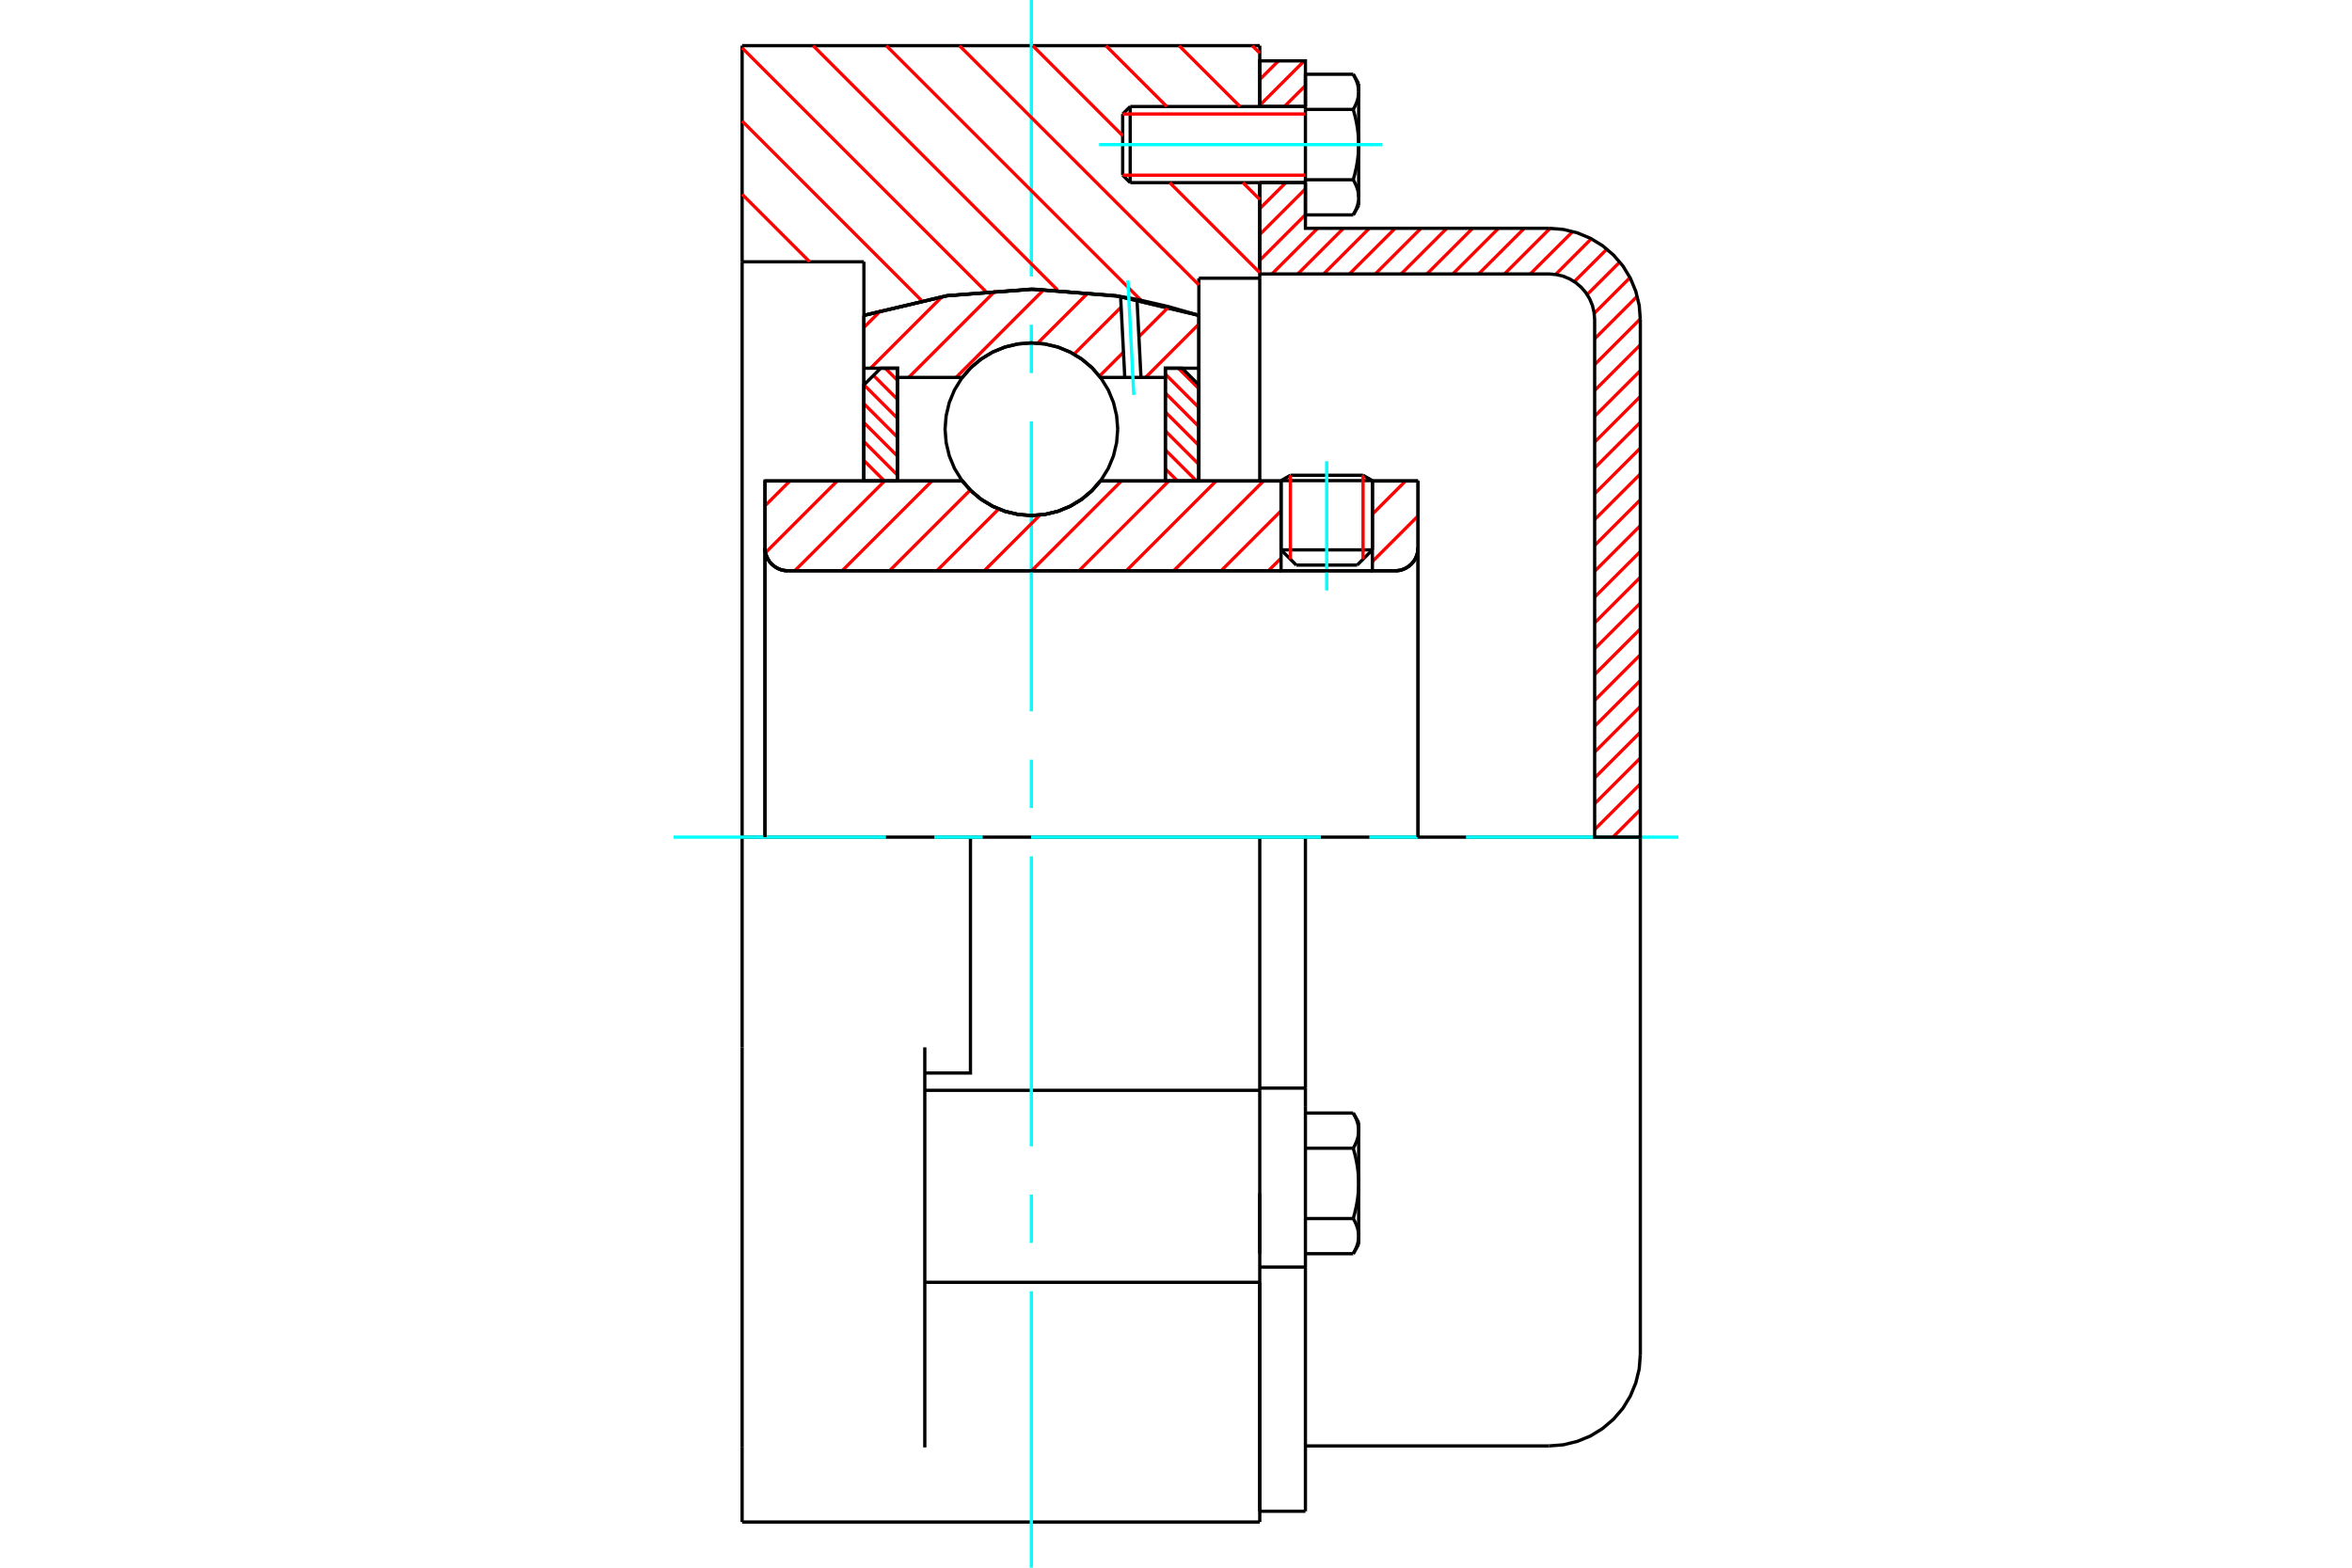 <?xml version="1.0" standalone="no"?>
<!DOCTYPE svg PUBLIC "-//W3C//DTD SVG 1.1//EN"
	"http://www.w3.org/Graphics/SVG/1.1/DTD/svg11.dtd">
<svg xmlns="http://www.w3.org/2000/svg" height="100%" width="100%" viewBox="0 0 36000 24000">
	<rect x="-1800" y="-1200" width="39600" height="26400" style="fill:#FFF"/>
	<g style="fill:none; fill-rule:evenodd" transform="matrix(1 0 0 1 0 0)">
		<g style="fill:none; stroke:#000; stroke-width:50; shape-rendering:geometricPrecision">
			<line x1="21006" y1="7358" x2="19608" y2="7358"/>
			<line x1="19751" y1="7276" x2="20863" y2="7276"/>
			<line x1="19608" y1="8418" x2="21006" y2="8418"/>
			<line x1="20773" y1="8651" x2="19841" y2="8651"/>
			<polyline points="21355,8738 21410,8734 21463,8721 21514,8700 21561,8671 21602,8635 21638,8594 21667,8547 21688,8496 21701,8443 21705,8388"/>
			<line x1="21705" y1="7363" x2="21705" y2="8388"/>
			<line x1="21006" y1="7363" x2="21705" y2="7363"/>
			<line x1="16843" y1="7363" x2="19608" y2="7363"/>
			<polyline points="14729,7363 14864,7516 15021,7647 15196,7752 15385,7829 15583,7876 15786,7892 15990,7876 16188,7829 16377,7752 16552,7647 16709,7516 16843,7363"/>
			<line x1="11709" y1="7363" x2="14729" y2="7363"/>
			<line x1="11709" y1="8388" x2="11709" y2="7363"/>
			<polyline points="11709,8388 11713,8443 11726,8496 11747,8547 11775,8594 11811,8635 11853,8671 11900,8700 11950,8721 12004,8734 12058,8738"/>
			<line x1="21355" y1="8738" x2="12058" y2="8738"/>
			<line x1="21705" y1="8388" x2="21705" y2="12816"/>
			<line x1="11709" y1="8388" x2="11709" y2="12816"/>
			<line x1="19751" y1="7276" x2="19608" y2="7358"/>
			<line x1="21006" y1="7358" x2="20863" y2="7276"/>
			<line x1="20773" y1="8651" x2="21006" y2="8418"/>
			<line x1="19608" y1="8418" x2="19841" y2="8651"/>
			<line x1="19608" y1="7358" x2="19608" y2="8418"/>
			<line x1="21006" y1="8418" x2="21006" y2="7358"/>
			<polyline points="21355,8738 21410,8734 21463,8721 21514,8700 21561,8671 21602,8635 21638,8594 21667,8547 21688,8496 21701,8443 21705,8388"/>
			<polyline points="11709,8388 11713,8443 11726,8496 11747,8547 11775,8594 11811,8635 11853,8671 11900,8700 11950,8721 12004,8734 12058,8738"/>
			<line x1="11359" y1="699" x2="19282" y2="699"/>
			<polyline points="19282,19631 19282,16805 19282,16692"/>
			<line x1="14155" y1="16692" x2="19282" y2="16692"/>
			<line x1="19282" y1="12816" x2="19282" y2="16692"/>
			<line x1="19282" y1="12816" x2="14854" y2="12816"/>
			<line x1="19282" y1="19631" x2="19282" y2="23301"/>
			<line x1="11359" y1="23301" x2="11359" y2="22159"/>
			<line x1="14155" y1="22159" x2="14155" y2="16034"/>
			<line x1="14854" y1="12816" x2="11359" y2="12816"/>
			<line x1="13223" y1="4008" x2="11359" y2="4008"/>
			<line x1="13223" y1="4828" x2="13223" y2="4008"/>
			<polyline points="18350,4828 17084,4528 15786,4427 14489,4528 13223,4828"/>
			<line x1="18350" y1="4259" x2="18350" y2="4828"/>
			<line x1="19282" y1="4259" x2="18350" y2="4259"/>
			<line x1="19282" y1="2796" x2="19282" y2="4259"/>
			<line x1="19282" y1="699" x2="19282" y2="1631"/>
			<line x1="11359" y1="4008" x2="11359" y2="699"/>
			<line x1="11359" y1="16034" x2="11359" y2="12816"/>
			<polyline points="14155,16427 14854,16427 14854,12816"/>
			<line x1="13223" y1="7363" x2="13223" y2="4828"/>
			<line x1="18350" y1="4828" x2="18350" y2="7363"/>
			<line x1="19282" y1="18268" x2="19282" y2="19189"/>
			<line x1="19282" y1="4259" x2="19282" y2="7363"/>
			<line x1="11359" y1="12816" x2="11359" y2="4008"/>
			<line x1="11359" y1="22159" x2="11359" y2="16034"/>
			<line x1="14155" y1="19631" x2="19282" y2="19631"/>
			<line x1="11359" y1="23301" x2="19282" y2="23301"/>
			<line x1="19282" y1="16658" x2="19981" y2="16658"/>
			<line x1="19981" y1="16936" x2="19981" y2="16658"/>
			<line x1="19981" y1="17007" x2="19981" y2="16936"/>
			<line x1="19981" y1="19398" x2="19981" y2="17007"/>
			<polyline points="19981,16658 19981,12816 19282,12816"/>
			<line x1="19282" y1="23136" x2="19282" y2="19631"/>
			<line x1="19981" y1="23136" x2="19981" y2="19398"/>
			<polyline points="20796,17309 20796,17302 20796,17295 20796,17287 20795,17280 20794,17272 20794,17265 20793,17258 20792,17250 20791,17243 20789,17236 20788,17228 20786,17221 20785,17213 20783,17206 20781,17198 20779,17191 20777,17183 20775,17176 20772,17168 20769,17161 20767,17153 20764,17145 20761,17138 20758,17130 20754,17122 20751,17114 20747,17106 20743,17098 20740,17090 20736,17082 20731,17074 20727,17066 20722,17057 20718,17049 20713,17040"/>
			<line x1="20796" y1="17184" x2="20796" y2="17309"/>
			<polyline points="20796,18117 20796,18102 20796,18087 20796,18072 20795,18057 20794,18043 20794,18028 20793,18013 20792,17999 20791,17984 20789,17969 20788,17954 20786,17939 20785,17925 20783,17910 20781,17895 20779,17880 20777,17865 20775,17850 20772,17835 20769,17819 20767,17804 20764,17789 20761,17773 20758,17758 20754,17742 20751,17726 20747,17710 20743,17694 20740,17678 20736,17662 20731,17646 20727,17629 20722,17612 20718,17595 20713,17578"/>
			<line x1="20796" y1="17309" x2="20796" y2="18117"/>
			<polyline points="20713,17578 20718,17570 20722,17561 20727,17553 20731,17545 20736,17537 20740,17529 20743,17520 20747,17512 20751,17504 20754,17497 20758,17489 20761,17481 20764,17473 20767,17466 20769,17458 20772,17450 20775,17443 20777,17435 20779,17428 20781,17420 20783,17413 20785,17405 20786,17398 20788,17390 20789,17383 20791,17376 20792,17368 20793,17361 20794,17354 20794,17346 20795,17339 20796,17331 20796,17324 20796,17317 20796,17309"/>
			<polyline points="20796,18924 20796,18916 20796,18909 20796,18902 20795,18894 20794,18887 20794,18879 20793,18872 20792,18865 20791,18857 20789,18850 20788,18843 20786,18835 20785,18828 20783,18820 20781,18813 20779,18805 20777,18798 20775,18790 20772,18783 20769,18775 20767,18767 20764,18760 20761,18752 20758,18744 20754,18736 20751,18729 20747,18721 20743,18713 20740,18705 20736,18696 20731,18688 20727,18680 20722,18672 20718,18663 20713,18655"/>
			<line x1="20796" y1="18117" x2="20796" y2="18924"/>
			<polyline points="20713,18655 20718,18638 20722,18621 20727,18604 20731,18588 20736,18571 20740,18555 20743,18539 20747,18523 20751,18507 20754,18491 20758,18475 20761,18460 20764,18444 20767,18429 20769,18414 20772,18398 20775,18383 20777,18368 20779,18353 20781,18338 20783,18323 20785,18308 20786,18294 20788,18279 20789,18264 20791,18249 20792,18234 20793,18220 20794,18205 20794,18190 20795,18176 20796,18161 20796,18146 20796,18131 20796,18117"/>
			<line x1="20796" y1="18924" x2="20796" y2="19049"/>
			<polyline points="20713,19193 20718,19184 20722,19176 20727,19167 20731,19159 20736,19151 20740,19143 20743,19135 20747,19127 20751,19119 20754,19111 20758,19103 20761,19095 20764,19088 20767,19080 20769,19072 20772,19065 20775,19057 20777,19050 20779,19042 20781,19035 20783,19027 20785,19020 20786,19012 20788,19005 20789,18997 20791,18990 20792,18983 20793,18975 20794,18968 20794,18961 20795,18953 20796,18946 20796,18938 20796,18931 20796,18924"/>
			<line x1="19981" y1="19193" x2="20713" y2="19193"/>
			<line x1="19981" y1="18655" x2="20713" y2="18655"/>
			<line x1="19981" y1="17578" x2="20713" y2="17578"/>
			<line x1="19981" y1="17040" x2="20713" y2="17040"/>
			<polyline points="25107,12816 23709,12816 19981,12816"/>
			<line x1="25107" y1="20738" x2="25107" y2="12816"/>
			<line x1="17184" y1="1745" x2="17184" y2="2682"/>
			<line x1="17299" y1="1631" x2="17299" y2="2796"/>
			<polyline points="20796,1406 20796,1399 20796,1392 20796,1384 20795,1377 20794,1370 20794,1362 20793,1355 20792,1347 20791,1340 20789,1333 20788,1325 20786,1318 20785,1310 20783,1303 20781,1296 20779,1288 20777,1281 20775,1273 20772,1265 20769,1258 20767,1250 20764,1243 20761,1235 20758,1227 20754,1219 20751,1211 20747,1203 20743,1195 20740,1187 20736,1179 20731,1171 20727,1163 20722,1154 20718,1146 20713,1137"/>
			<line x1="20796" y1="1282" x2="20796" y2="1406"/>
			<polyline points="20713,3290 20718,3281 20722,3273 20727,3265 20731,3256 20736,3248 20740,3240 20743,3232 20747,3224 20751,3216 20754,3208 20758,3200 20761,3192 20764,3185 20767,3177 20769,3169 20772,3162 20775,3154 20777,3147 20779,3139 20781,3132 20783,3124 20785,3117 20786,3109 20788,3102 20789,3094 20791,3087 20792,3080 20793,3072 20794,3065 20794,3058 20795,3050 20796,3043 20796,3036 20796,3028 20796,3021 20796,3146"/>
			<polyline points="20796,2214 20796,2199 20796,2184 20796,2169 20795,2155 20794,2140 20794,2125 20793,2110 20792,2096 20791,2081 20789,2066 20788,2051 20786,2037 20785,2022 20783,2007 20781,1992 20779,1977 20777,1962 20775,1947 20772,1932 20769,1916 20767,1901 20764,1886 20761,1870 20758,1855 20754,1839 20751,1823 20747,1807 20743,1791 20740,1775 20736,1759 20731,1743 20727,1726 20722,1709 20718,1692 20713,1675"/>
			<line x1="20796" y1="1406" x2="20796" y2="2214"/>
			<polyline points="20713,1675 20718,1667 20722,1659 20727,1650 20731,1642 20736,1634 20740,1626 20743,1618 20747,1610 20751,1602 20754,1594 20758,1586 20761,1578 20764,1570 20767,1563 20769,1555 20772,1547 20775,1540 20777,1532 20779,1525 20781,1517 20783,1510 20785,1502 20786,1495 20788,1488 20789,1480 20791,1473 20792,1465 20793,1458 20794,1451 20794,1443 20795,1436 20796,1429 20796,1421 20796,1414 20796,1406"/>
			<polyline points="20796,3021 20796,3013 20796,3006 20796,2999 20795,2991 20794,2984 20794,2977 20793,2969 20792,2962 20791,2954 20789,2947 20788,2940 20786,2932 20785,2925 20783,2917 20781,2910 20779,2902 20777,2895 20775,2887 20772,2880 20769,2872 20767,2865 20764,2857 20761,2849 20758,2841 20754,2833 20751,2826 20747,2818 20743,2810 20740,2802 20736,2793 20731,2785 20727,2777 20722,2769 20718,2760 20713,2752"/>
			<line x1="20796" y1="2214" x2="20796" y2="3021"/>
			<polyline points="20713,2752 20718,2735 20722,2718 20727,2701 20731,2685 20736,2668 20740,2652 20743,2636 20747,2620 20751,2604 20754,2588 20758,2572 20761,2557 20764,2541 20767,2526 20769,2511 20772,2496 20775,2480 20777,2465 20779,2450 20781,2435 20783,2420 20785,2405 20786,2391 20788,2376 20789,2361 20791,2346 20792,2332 20793,2317 20794,2302 20794,2287 20795,2273 20796,2258 20796,2243 20796,2228 20796,2214"/>
			<line x1="19981" y1="1675" x2="20713" y2="1675"/>
			<polyline points="19981,1675 19981,2752 20713,2752"/>
			<line x1="19981" y1="1137" x2="20713" y2="1137"/>
			<line x1="19981" y1="1137" x2="19981" y2="1675"/>
			<line x1="19981" y1="3290" x2="20713" y2="3290"/>
			<line x1="19981" y1="2752" x2="19981" y2="3290"/>
			<line x1="19282" y1="19398" x2="19981" y2="19398"/>
			<line x1="19282" y1="23136" x2="19981" y2="23136"/>
			<line x1="20796" y1="17184" x2="20713" y2="17040"/>
			<line x1="20713" y1="19193" x2="20796" y2="19049"/>
			<polyline points="23709,22136 23927,22119 24141,22067 24343,21984 24530,21869 24697,21726 24840,21560 24954,21373 25038,21170 25090,20957 25107,20738"/>
			<line x1="19981" y1="22136" x2="23709" y2="22136"/>
			<line x1="17299" y1="1631" x2="17184" y2="1745"/>
			<line x1="17184" y1="2682" x2="17299" y2="2796"/>
			<line x1="19981" y1="1631" x2="17299" y2="1631"/>
			<line x1="17299" y1="2796" x2="19981" y2="2796"/>
			<line x1="20796" y1="1282" x2="20713" y2="1137"/>
			<line x1="20713" y1="3290" x2="20796" y2="3146"/>
		</g>
		<g style="fill:none; stroke:#0FF; stroke-width:50; shape-rendering:geometricPrecision">
			<line x1="20307" y1="9040" x2="20307" y2="7061"/>
			<line x1="15786" y1="24000" x2="15786" y2="19768"/>
			<line x1="15786" y1="19028" x2="15786" y2="18288"/>
			<line x1="15786" y1="17549" x2="15786" y2="13110"/>
			<line x1="15786" y1="12370" x2="15786" y2="11630"/>
			<line x1="15786" y1="10890" x2="15786" y2="6451"/>
			<line x1="15786" y1="5712" x2="15786" y2="4972"/>
			<line x1="15786" y1="4232" x2="15786" y2="0"/>
			<line x1="10311" y1="12816" x2="13561" y2="12816"/>
			<line x1="14301" y1="12816" x2="15041" y2="12816"/>
			<line x1="15781" y1="12816" x2="20219" y2="12816"/>
			<line x1="20959" y1="12816" x2="21699" y2="12816"/>
			<line x1="22439" y1="12816" x2="25689" y2="12816"/>
			<line x1="16823" y1="2214" x2="21157" y2="2214"/>
		</g>
		<g style="fill:none; stroke:#F00; stroke-width:50; shape-rendering:geometricPrecision">
			<line x1="25107" y1="12792" x2="25083" y2="12816"/>
			<line x1="25107" y1="12396" x2="24688" y2="12816"/>
			<line x1="25107" y1="12001" x2="24408" y2="12700"/>
			<line x1="25107" y1="11605" x2="24408" y2="12304"/>
			<line x1="25107" y1="11210" x2="24408" y2="11909"/>
			<line x1="25107" y1="10815" x2="24408" y2="11514"/>
			<line x1="25107" y1="10419" x2="24408" y2="11118"/>
			<line x1="25107" y1="10024" x2="24408" y2="10723"/>
			<line x1="25107" y1="9628" x2="24408" y2="10327"/>
			<line x1="25107" y1="9233" x2="24408" y2="9932"/>
			<line x1="25107" y1="8837" x2="24408" y2="9536"/>
			<line x1="25107" y1="8442" x2="24408" y2="9141"/>
			<line x1="25107" y1="8047" x2="24408" y2="8746"/>
			<line x1="25107" y1="7651" x2="24408" y2="8350"/>
			<line x1="25107" y1="7256" x2="24408" y2="7955"/>
			<line x1="25107" y1="6860" x2="24408" y2="7559"/>
			<line x1="25107" y1="6465" x2="24408" y2="7164"/>
			<line x1="25107" y1="6069" x2="24408" y2="6768"/>
			<line x1="25107" y1="5674" x2="24408" y2="6373"/>
			<line x1="25107" y1="5279" x2="24408" y2="5978"/>
			<line x1="25106" y1="4883" x2="24408" y2="5582"/>
			<line x1="25060" y1="4535" x2="24408" y2="5187"/>
			<line x1="24949" y1="4250" x2="24401" y2="4798"/>
			<line x1="24793" y1="4011" x2="24293" y2="4510"/>
			<line x1="24596" y1="3813" x2="24096" y2="4312"/>
			<line x1="24357" y1="3655" x2="23811" y2="4202"/>
			<line x1="24073" y1="3544" x2="23423" y2="4194"/>
			<line x1="23726" y1="3496" x2="23028" y2="4194"/>
			<line x1="23331" y1="3495" x2="22632" y2="4194"/>
			<line x1="22936" y1="3495" x2="22237" y2="4194"/>
			<line x1="22540" y1="3495" x2="21841" y2="4194"/>
			<line x1="22145" y1="3495" x2="21446" y2="4194"/>
			<line x1="21750" y1="3495" x2="21051" y2="4194"/>
			<line x1="21354" y1="3495" x2="20655" y2="4194"/>
			<line x1="20959" y1="3495" x2="20260" y2="4194"/>
			<line x1="20563" y1="3495" x2="19864" y2="4194"/>
			<line x1="20168" y1="3495" x2="19469" y2="4194"/>
			<line x1="19981" y1="3287" x2="19282" y2="3986"/>
			<line x1="19981" y1="2892" x2="19282" y2="3591"/>
			<line x1="19681" y1="2796" x2="19282" y2="3195"/>
			<line x1="19285" y1="2796" x2="19282" y2="2800"/>
			<line x1="19981" y1="1310" x2="19659" y2="1631"/>
			<line x1="19963" y1="932" x2="19282" y2="1613"/>
			<line x1="19568" y1="932" x2="19282" y2="1218"/>
		</g>
		<g style="fill:none; stroke:#000; stroke-width:50; shape-rendering:geometricPrecision">
			<line x1="19282" y1="4194" x2="19282" y2="2796"/>
			<line x1="19282" y1="1631" x2="19981" y2="1631"/>
			<line x1="19981" y1="2796" x2="19282" y2="2796"/>
			<polyline points="19282,1631 19282,932 19981,932 19981,1631"/>
			<polyline points="19981,2796 19981,3495 23709,3495"/>
			<polyline points="25107,4893 25090,4675 25038,4461 24954,4258 24840,4071 24697,3905 24530,3762 24343,3648 24141,3564 23927,3512 23709,3495"/>
			<polyline points="25107,4893 25107,12816 24408,12816 24408,4893 24399,4784 24374,4677 24332,4576 24274,4482 24203,4399 24120,4328 24026,4270 23925,4228 23818,4203 23709,4194 19282,4194"/>
		</g>
		<g style="fill:none; stroke:#F00; stroke-width:50; shape-rendering:geometricPrecision">
			<line x1="19168" y1="699" x2="19282" y2="813"/>
			<line x1="18047" y1="699" x2="18980" y2="1631"/>
			<line x1="16927" y1="699" x2="17859" y2="1631"/>
			<line x1="19024" y1="2796" x2="19282" y2="3054"/>
			<line x1="15807" y1="699" x2="17184" y2="2077"/>
			<line x1="17904" y1="2796" x2="19282" y2="4174"/>
			<line x1="14686" y1="699" x2="18350" y2="4362"/>
			<line x1="13566" y1="699" x2="17468" y2="4601"/>
			<line x1="12446" y1="699" x2="16186" y2="4439"/>
			<line x1="11359" y1="733" x2="15086" y2="4460"/>
			<line x1="11359" y1="1853" x2="14105" y2="4600"/>
			<line x1="11359" y1="2974" x2="12393" y2="4008"/>
		</g>
		<g style="fill:none; stroke:#000; stroke-width:50; shape-rendering:geometricPrecision">
			<polyline points="18350,4828 17084,4528 15786,4427 14489,4528 13223,4828"/>
		</g>
		<g style="fill:none; stroke:#F00; stroke-width:50; shape-rendering:geometricPrecision">
			<line x1="20863" y1="7276" x2="20863" y2="8561"/>
			<line x1="19751" y1="8561" x2="19751" y2="7276"/>
			<line x1="13223" y1="7340" x2="13246" y2="7363"/>
			<line x1="13223" y1="7050" x2="13536" y2="7363"/>
			<line x1="13223" y1="6760" x2="13736" y2="7273"/>
			<line x1="13223" y1="6470" x2="13736" y2="6983"/>
			<line x1="13223" y1="6180" x2="13736" y2="6693"/>
			<line x1="13225" y1="5892" x2="13736" y2="6403"/>
			<line x1="13370" y1="5747" x2="13736" y2="6113"/>
			<line x1="13550" y1="5637" x2="13736" y2="5823"/>
		</g>
		<g style="fill:none; stroke:#000; stroke-width:50; shape-rendering:geometricPrecision">
			<polyline points="13736,7363 13736,5637 13480,5637 13223,5893 13223,7363 13736,7363"/>
		</g>
		<g style="fill:none; stroke:#F00; stroke-width:50; shape-rendering:geometricPrecision">
			<line x1="18037" y1="5637" x2="18350" y2="5950"/>
			<line x1="17837" y1="5727" x2="18350" y2="6240"/>
			<line x1="17837" y1="6017" x2="18350" y2="6530"/>
			<line x1="17837" y1="6307" x2="18350" y2="6820"/>
			<line x1="17837" y1="6597" x2="18350" y2="7110"/>
			<line x1="17837" y1="6887" x2="18313" y2="7363"/>
			<line x1="17837" y1="7177" x2="18023" y2="7363"/>
		</g>
		<g style="fill:none; stroke:#000; stroke-width:50; shape-rendering:geometricPrecision">
			<polyline points="17837,7363 17837,5637 18093,5637 18350,5893 18350,7363 17837,7363"/>
			<polyline points="17108,6570 17091,6364 17043,6162 16964,5971 16855,5794 16721,5636 16563,5502 16386,5393 16195,5314 15993,5266 15786,5249 15580,5266 15378,5314 15187,5393 15010,5502 14852,5636 14718,5794 14609,5971 14530,6162 14482,6364 14465,6570 14482,6777 14530,6979 14609,7170 14718,7347 14852,7505 15010,7639 15187,7748 15378,7827 15580,7875 15786,7892 15993,7875 16195,7827 16386,7748 16563,7639 16721,7505 16855,7347 16964,7170 17043,6979 17091,6777 17108,6570"/>
		</g>
		<g style="fill:none; stroke:#F00; stroke-width:50; shape-rendering:geometricPrecision">
			<line x1="18350" y1="4962" x2="17534" y2="5778"/>
			<line x1="17890" y1="4697" x2="17432" y2="5154"/>
			<line x1="17196" y1="5391" x2="16828" y2="5759"/>
			<line x1="17161" y1="4701" x2="16439" y2="5422"/>
			<line x1="16663" y1="4474" x2="15883" y2="5253"/>
			<line x1="15979" y1="4432" x2="14634" y2="5778"/>
			<line x1="15238" y1="4449" x2="13909" y2="5778"/>
			<line x1="14420" y1="4542" x2="13325" y2="5637"/>
			<line x1="13489" y1="4748" x2="13223" y2="5013"/>
		</g>
		<g style="fill:none; stroke:#000; stroke-width:50; shape-rendering:geometricPrecision">
			<polyline points="13223,7363 13223,5637 13223,4828"/>
			<polyline points="17152,4539 15833,4427 14512,4525 13223,4828"/>
			<polyline points="17403,4584 17278,4561 17152,4539"/>
			<polyline points="18350,4828 17880,4693 17403,4584"/>
			<polyline points="18350,4828 18350,5637 17837,5637 17837,5778 17837,7363"/>
			<polyline points="17837,5778 17464,5778 17216,5778 16843,5778 16709,5624 16552,5494 16377,5389 16188,5312 15990,5265 15786,5249 15583,5265 15385,5312 15196,5389 15021,5494 14864,5624 14729,5778 13736,5778 13736,7363"/>
			<polyline points="13736,5778 13736,5637 13223,5637"/>
			<line x1="18350" y1="5637" x2="18350" y2="7363"/>
		</g>
		<g style="fill:none; stroke:#0FF; stroke-width:50; shape-rendering:geometricPrecision">
			<line x1="17354" y1="6045" x2="17264" y2="4293"/>
		</g>
		<g style="fill:none; stroke:#000; stroke-width:50; shape-rendering:geometricPrecision">
			<line x1="17216" y1="5778" x2="17152" y2="4539"/>
			<line x1="17464" y1="5778" x2="17403" y2="4584"/>
		</g>
		<g style="fill:none; stroke:#F00; stroke-width:50; shape-rendering:geometricPrecision">
			<line x1="21705" y1="7898" x2="21006" y2="8597"/>
			<line x1="21514" y1="7363" x2="21006" y2="7872"/>
			<line x1="19608" y1="8545" x2="19415" y2="8738"/>
			<line x1="19608" y1="7820" x2="18690" y2="8738"/>
			<line x1="19340" y1="7363" x2="17965" y2="8738"/>
			<line x1="18615" y1="7363" x2="17240" y2="8738"/>
			<line x1="17890" y1="7363" x2="16515" y2="8738"/>
			<line x1="17165" y1="7363" x2="15790" y2="8738"/>
			<line x1="15919" y1="7884" x2="15065" y2="8738"/>
			<line x1="15286" y1="7792" x2="14340" y2="8738"/>
			<line x1="14851" y1="7502" x2="13615" y2="8738"/>
			<line x1="14265" y1="7363" x2="12890" y2="8738"/>
			<line x1="13540" y1="7363" x2="12165" y2="8738"/>
			<line x1="12815" y1="7363" x2="11717" y2="8461"/>
			<line x1="12090" y1="7363" x2="11709" y2="7744"/>
		</g>
		<g style="fill:none; stroke:#000; stroke-width:50; shape-rendering:geometricPrecision">
			<line x1="21705" y1="12816" x2="21705" y2="7363"/>
			<polyline points="21355,8738 21410,8734 21463,8721 21514,8700 21561,8671 21602,8635 21638,8594 21667,8547 21688,8496 21701,8443 21705,8388"/>
			<polyline points="21355,8738 21006,8738 21006,7363"/>
			<polyline points="21006,8738 19608,8738 19608,7363"/>
			<line x1="19608" y1="8738" x2="12058" y2="8738"/>
			<polyline points="11709,8388 11713,8443 11726,8496 11747,8547 11775,8594 11811,8635 11853,8671 11900,8700 11950,8721 12004,8734 12058,8738"/>
			<polyline points="11709,8388 11709,7363 12221,7363 14729,7363 14864,7516 15021,7647 15196,7752 15385,7829 15583,7876 15786,7892 15990,7876 16188,7829 16377,7752 16552,7647 16709,7516 16843,7363 19608,7363"/>
			<line x1="21006" y1="7363" x2="21705" y2="7363"/>
			<line x1="11709" y1="12816" x2="11709" y2="8388"/>
		</g>
		<g style="fill:none; stroke:#F00; stroke-width:50; shape-rendering:geometricPrecision">
			<line x1="19981" y1="1745" x2="17184" y2="1745"/>
			<line x1="17184" y1="2682" x2="19981" y2="2682"/>
		</g>
	</g>
</svg>
